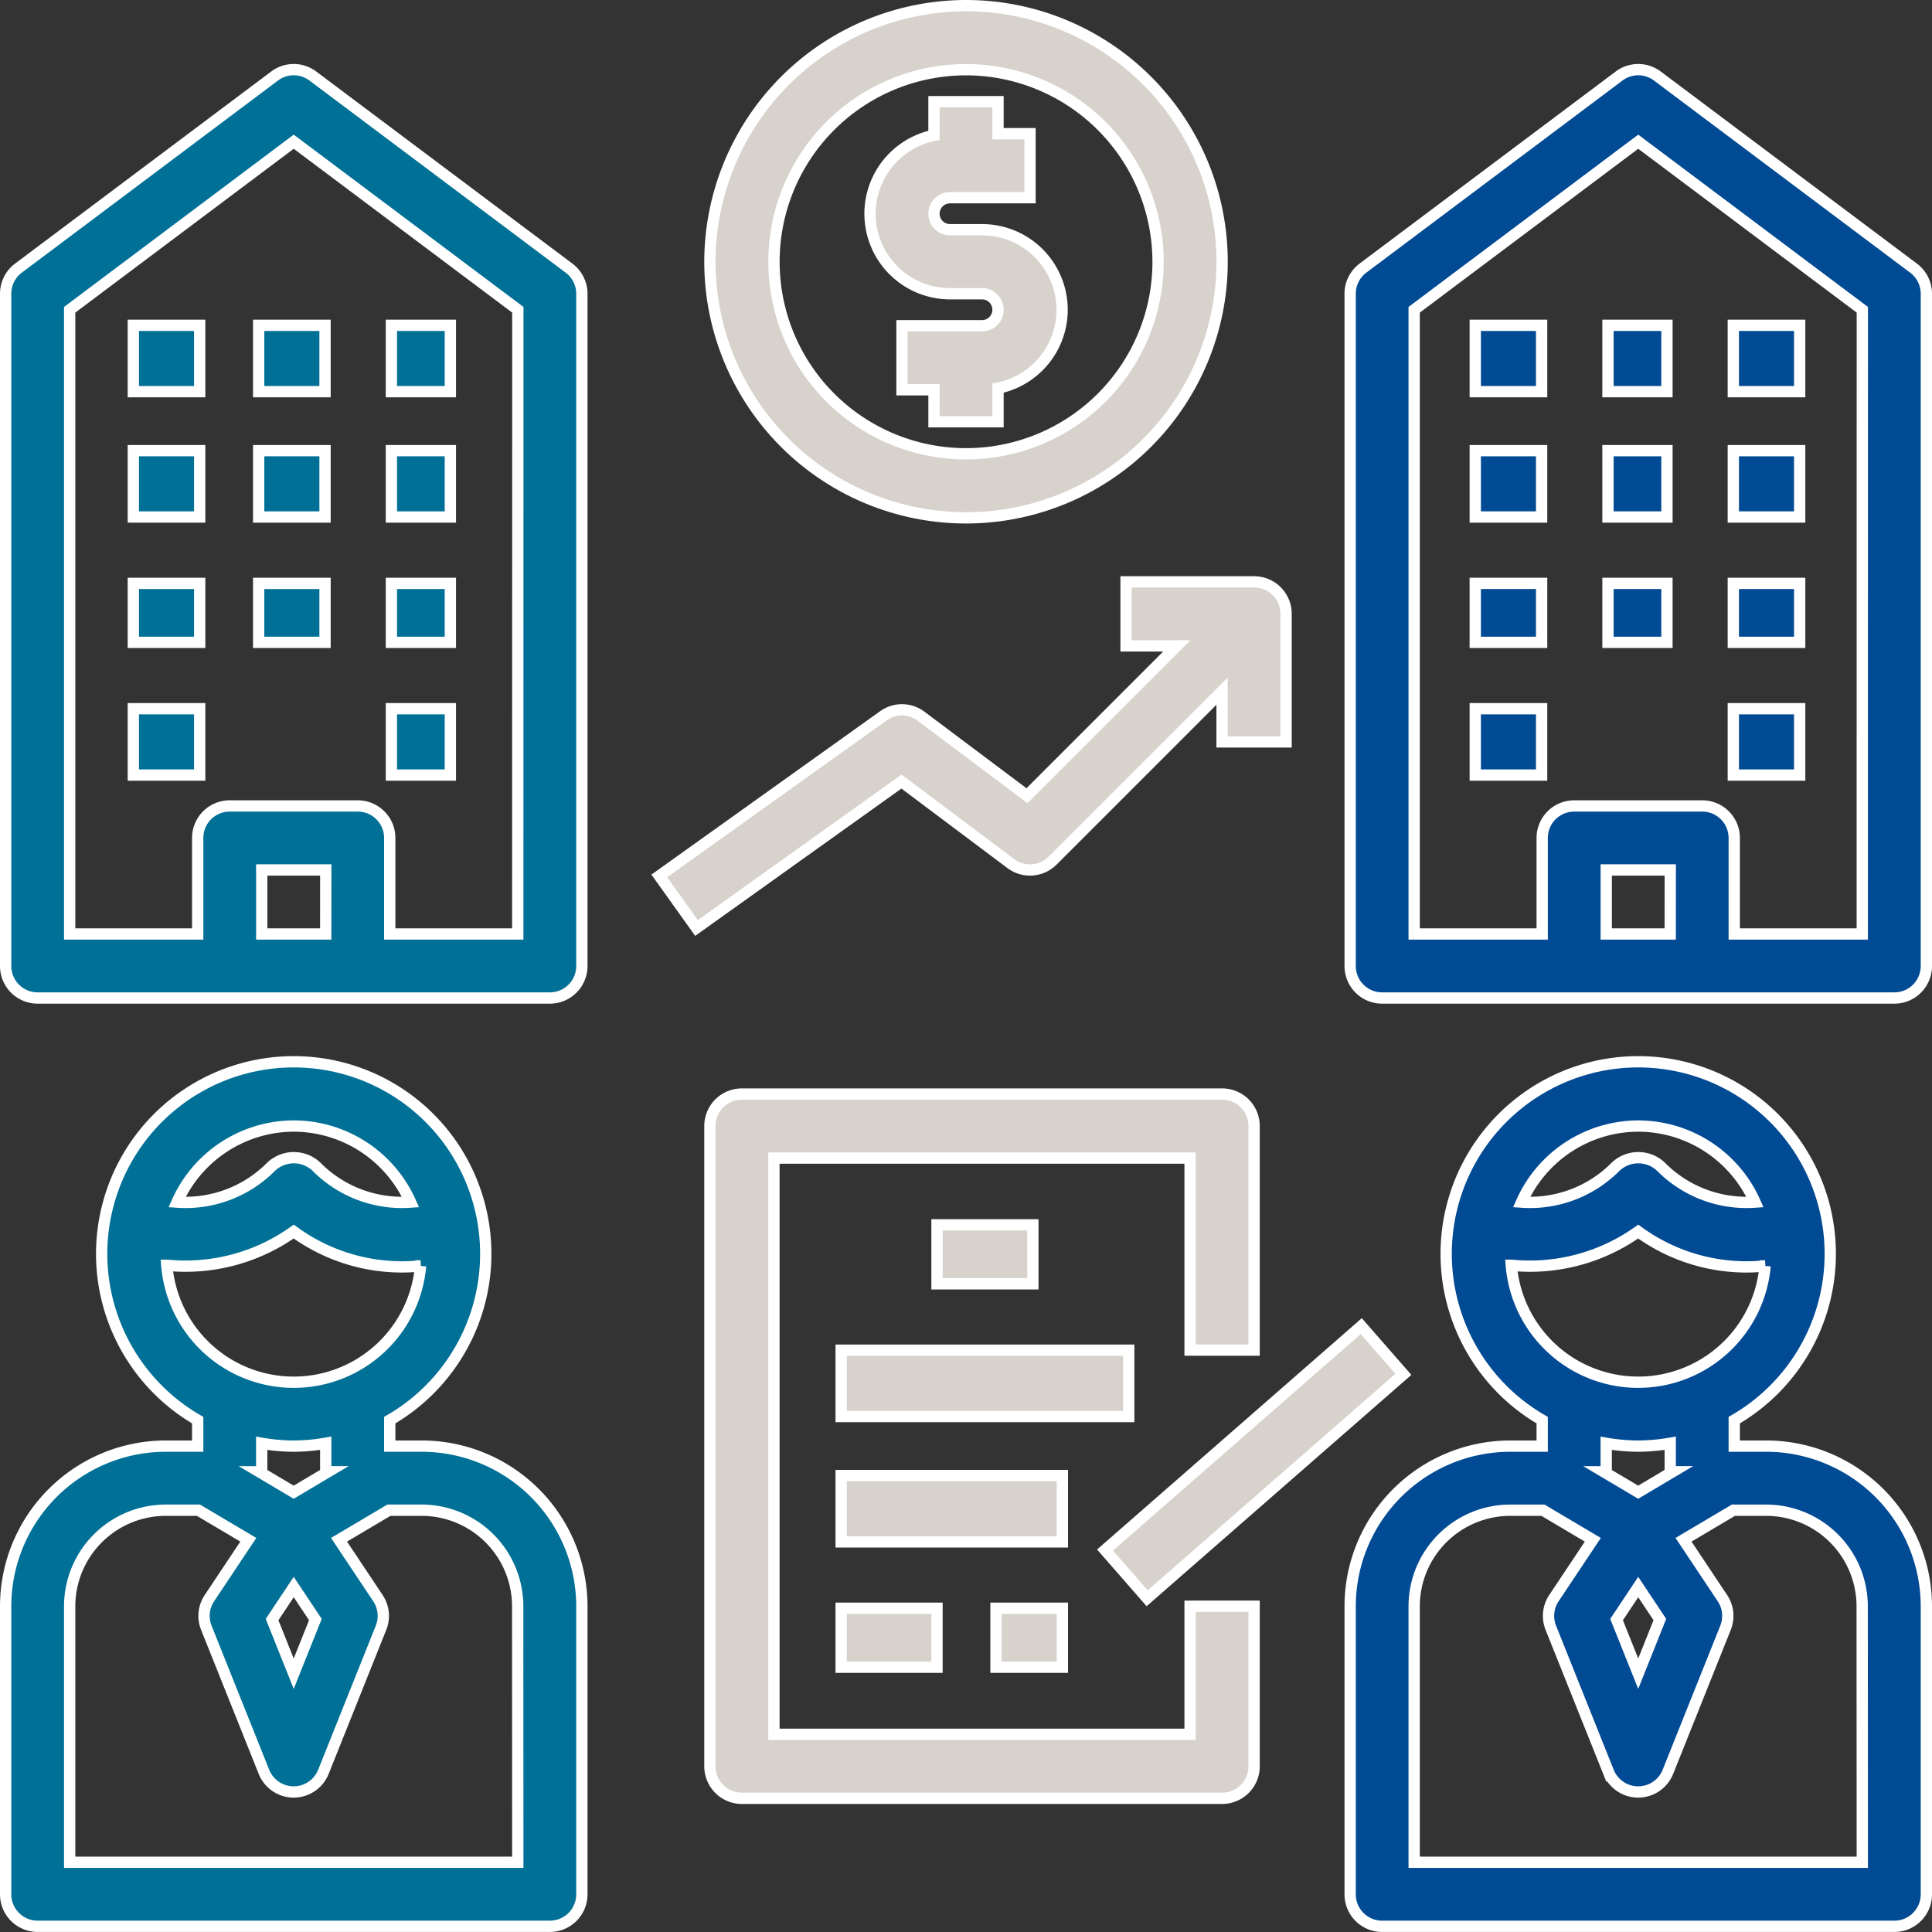 <svg xmlns="http://www.w3.org/2000/svg" width="171.022" height="171.022" viewBox="0 0 171.022 171.022">
  <rect x="0" y="0" width="171.022" height="171.022" fill="#333333" stroke="none"/>
  <g id="noun_acquire_2274574" transform="translate(-8.183 -1.5)">
    <path id="Path_711" data-name="Path 711" d="M24,24.67A22.67,22.67,0,1,0,46.67,2,22.7,22.7,0,0,0,24,24.67Zm39.672,0a17,17,0,1,1-17-17A17.019,17.019,0,0,1,63.672,24.67Z" transform="translate(47.025)" fill="#d7d2cb" stroke="#fff" stroke-width="1"/>
    <path id="Path_712" data-name="Path 712" d="M34.667,5V7.978A7.083,7.083,0,0,0,36.084,22h2.834a1.417,1.417,0,0,1,0,2.834H31.834V30.5h2.834v2.834h5.667V30.359a7.083,7.083,0,0,0-1.417-14.024H36.084a1.417,1.417,0,0,1,0-2.834h7.084V7.834H40.335V5Z" transform="translate(56.193 5.501)" fill="#d7d2cb" stroke="#fff" stroke-width="1"/>
    <path id="Path_713" data-name="Path 713" d="M53.536,44.937a2.829,2.829,0,0,0,3.7-.264l15-15v4.494h5.667V22.834A2.831,2.831,0,0,0,75.072,20H63.737v5.667h4.494L54.97,38.929,45.6,31.9a2.81,2.81,0,0,0-3.347-.04L22.419,46.03l3.293,4.61L43.859,37.679Z" transform="translate(44.125 33.007)" fill="#d7d2cb" stroke="#fff" stroke-width="1"/>
    <path id="Path_714" data-name="Path 714" d="M38.838,69H36V66.7a17,17,0,1,0-17,0V69H16.168A14.185,14.185,0,0,0,2,83.173v25.5a2.831,2.831,0,0,0,2.834,2.834H50.173a2.831,2.831,0,0,0,2.834-2.834v-25.5A14.185,14.185,0,0,0,38.838,69ZM16.268,52.988A16.533,16.533,0,0,0,27.5,50.007a16.252,16.252,0,0,0,9.564,3.128c.561,0,1.116-.031,1.666-.085a11.273,11.273,0,0,1-22.466-.062ZM27.5,40.667A11.337,11.337,0,0,1,37.841,47.4a10.66,10.66,0,0,1-8.3-3.106,2.917,2.917,0,0,0-4.069,0,10.66,10.66,0,0,1-8.3,3.106A11.337,11.337,0,0,1,27.5,40.667ZM27.5,69a17,17,0,0,0,2.834-.255v2.522h.215L27.5,73.079l-3.049-1.808h.215V68.749A17,17,0,0,0,27.5,69Zm0,12.474,1.916,2.876L27.5,89.143l-1.916-4.789Zm19.836,24.364H7.667V83.173a8.511,8.511,0,0,1,8.5-8.5h2.9l4.415,2.616-3.443,5.166a2.833,2.833,0,0,0-.275,2.624l5.1,12.752a2.835,2.835,0,0,0,5.265,0l5.1-12.752a2.834,2.834,0,0,0-.275-2.624l-3.443-5.166,4.415-2.616h2.9a8.511,8.511,0,0,1,8.5,8.5Z" transform="translate(6.683 60.512)" fill="#007096" stroke="#fff" stroke-width="1"/>
    <path id="Path_715" data-name="Path 715" d="M80.838,69H78V66.7a17,17,0,1,0-17,0V69H58.168A14.185,14.185,0,0,0,44,83.173v25.5a2.831,2.831,0,0,0,2.834,2.834H92.173a2.831,2.831,0,0,0,2.834-2.834v-25.5A14.185,14.185,0,0,0,80.838,69ZM58.268,52.988A16.537,16.537,0,0,0,69.5,50.007a16.252,16.252,0,0,0,9.564,3.128c.561,0,1.116-.031,1.666-.085a11.273,11.273,0,0,1-22.466-.062ZM69.5,40.667A11.337,11.337,0,0,1,79.841,47.4a10.656,10.656,0,0,1-8.3-3.106,2.917,2.917,0,0,0-4.069,0,10.66,10.66,0,0,1-8.3,3.106A11.337,11.337,0,0,1,69.5,40.667ZM69.5,69a17,17,0,0,0,2.834-.255v2.522h.215L69.5,73.079l-3.049-1.808h.215V68.749A17,17,0,0,0,69.5,69Zm0,12.474,1.916,2.876L69.5,89.143l-1.916-4.789Zm19.836,24.364H49.667V83.173a8.511,8.511,0,0,1,8.5-8.5h2.9l4.415,2.616-3.443,5.166a2.833,2.833,0,0,0-.275,2.624l5.1,12.752a2.835,2.835,0,0,0,5.265,0l5.1-12.752a2.834,2.834,0,0,0-.275-2.624l-3.443-5.166,4.415-2.616h2.9a8.511,8.511,0,0,1,8.5,8.5Z" transform="translate(83.699 60.512)" fill="#014a94" stroke="#fff" stroke-width="1"/>
    <path id="Path_716" data-name="Path 716" d="M29.2,4.569a2.818,2.818,0,0,0-3.4,0l-22.67,17A2.83,2.83,0,0,0,2,23.838V83.345a2.831,2.831,0,0,0,2.834,2.834H50.173a2.831,2.831,0,0,0,2.834-2.834V23.838a2.836,2.836,0,0,0-1.133-2.267Zm1.133,75.943H24.67V74.844h5.667Zm17,0H36v-8.5a2.831,2.831,0,0,0-2.834-2.834H21.836A2.831,2.831,0,0,0,19,72.011v8.5H7.667V25.255L27.5,10.378,47.339,25.255Z" transform="translate(6.683 3.666)" fill="#007096" stroke="#fff" stroke-width="1"/>
    <rect id="Rectangle_343" data-name="Rectangle 343" width="5.874" height="5.874" transform="translate(19.986 30.297)" fill="#007096" stroke="#fff" stroke-width="1"/>
    <rect id="Rectangle_344" data-name="Rectangle 344" width="5.874" height="5.874" transform="translate(31.081 30.297)" fill="#007096" stroke="#fff" stroke-width="1"/>
    <rect id="Rectangle_345" data-name="Rectangle 345" width="5.221" height="5.874" transform="translate(42.829 30.297)" fill="#007096" stroke="#fff" stroke-width="1"/>
    <rect id="Rectangle_346" data-name="Rectangle 346" width="5.874" height="5.874" transform="translate(19.986 41.392)" fill="#007096" stroke="#fff" stroke-width="1"/>
    <rect id="Rectangle_347" data-name="Rectangle 347" width="5.874" height="5.874" transform="translate(31.081 41.392)" fill="#007096" stroke="#fff" stroke-width="1"/>
    <rect id="Rectangle_348" data-name="Rectangle 348" width="5.221" height="5.874" transform="translate(42.829 41.392)" fill="#007096" stroke="#fff" stroke-width="1"/>
    <rect id="Rectangle_349" data-name="Rectangle 349" width="5.874" height="5.221" transform="translate(19.986 53.141)" fill="#007096" stroke="#fff" stroke-width="1"/>
    <rect id="Rectangle_350" data-name="Rectangle 350" width="5.874" height="5.221" transform="translate(31.081 53.141)" fill="#007096" stroke="#fff" stroke-width="1"/>
    <rect id="Rectangle_351" data-name="Rectangle 351" width="5.221" height="5.221" transform="translate(42.829 53.141)" fill="#007096" stroke="#fff" stroke-width="1"/>
    <rect id="Rectangle_352" data-name="Rectangle 352" width="5.874" height="5.874" transform="translate(19.986 64.236)" fill="#007096" stroke="#fff" stroke-width="1"/>
    <rect id="Rectangle_353" data-name="Rectangle 353" width="5.221" height="5.874" transform="translate(42.829 64.236)" fill="#007096" stroke="#fff" stroke-width="1"/>
    <path id="Path_717" data-name="Path 717" d="M71.2,4.569a2.818,2.818,0,0,0-3.4,0l-22.67,17A2.83,2.83,0,0,0,44,23.838V83.345a2.831,2.831,0,0,0,2.834,2.834H92.173a2.831,2.831,0,0,0,2.834-2.834V23.838a2.836,2.836,0,0,0-1.133-2.267Zm1.133,75.943H66.67V74.844h5.667Zm17,0H78v-8.5a2.831,2.831,0,0,0-2.834-2.834H63.836A2.831,2.831,0,0,0,61,72.011v8.5H49.667V25.255L69.5,10.378,89.339,25.255Z" transform="translate(83.699 3.666)" fill="#014a94" stroke="#fff" stroke-width="1"/>
    <rect id="Rectangle_354" data-name="Rectangle 354" width="5.874" height="5.874" transform="translate(138.774 30.297)" fill="#014a94" stroke="#fff" stroke-width="1"/>
    <rect id="Rectangle_355" data-name="Rectangle 355" width="5.221" height="5.874" transform="translate(150.522 30.297)" fill="#014a94" stroke="#fff" stroke-width="1"/>
    <rect id="Rectangle_356" data-name="Rectangle 356" width="5.874" height="5.874" transform="translate(161.618 30.297)" fill="#014a94" stroke="#fff" stroke-width="1"/>
    <rect id="Rectangle_357" data-name="Rectangle 357" width="5.874" height="5.874" transform="translate(138.774 41.392)" fill="#014a94" stroke="#fff" stroke-width="1"/>
    <rect id="Rectangle_358" data-name="Rectangle 358" width="5.221" height="5.874" transform="translate(150.522 41.392)" fill="#014a94" stroke="#fff" stroke-width="1"/>
    <rect id="Rectangle_359" data-name="Rectangle 359" width="5.874" height="5.874" transform="translate(161.618 41.392)" fill="#014a94" stroke="#fff" stroke-width="1"/>
    <rect id="Rectangle_360" data-name="Rectangle 360" width="5.874" height="5.221" transform="translate(138.774 53.141)" fill="#014a94" stroke="#fff" stroke-width="1"/>
    <rect id="Rectangle_361" data-name="Rectangle 361" width="5.221" height="5.221" transform="translate(150.522 53.141)" fill="#014a94" stroke="#fff" stroke-width="1"/>
    <rect id="Rectangle_362" data-name="Rectangle 362" width="5.874" height="5.221" transform="translate(161.618 53.141)" fill="#014a94" stroke="#fff" stroke-width="1"/>
    <rect id="Rectangle_363" data-name="Rectangle 363" width="5.874" height="5.874" transform="translate(138.774 64.236)" fill="#014a94" stroke="#fff" stroke-width="1"/>
    <rect id="Rectangle_364" data-name="Rectangle 364" width="5.874" height="5.874" transform="translate(161.618 64.236)" fill="#014a94" stroke="#fff" stroke-width="1"/>
    <path id="Path_718" data-name="Path 718" d="M66.505,92.674H29.667V41.667H66.505v17h5.667V38.834A2.831,2.831,0,0,0,69.339,36H26.834A2.831,2.831,0,0,0,24,38.834V95.508a2.831,2.831,0,0,0,2.834,2.834H69.339a2.831,2.831,0,0,0,2.834-2.834V81.339H66.505Z" transform="translate(47.025 62.346)" fill="#d7d2cb" stroke="#fff" stroke-width="1"/>
    <rect id="Rectangle_365" data-name="Rectangle 365" width="30.122" height="5.667" transform="matrix(0.753, -0.658, 0.658, 0.753, 106.001, 138.711)" fill="#d7d2cb" stroke="#fff" stroke-width="1"/>
    <rect id="Rectangle_366" data-name="Rectangle 366" width="8.485" height="5.221" transform="translate(82.643 143.863)" fill="#d7d2cb" stroke="#fff" stroke-width="1"/>
    <rect id="Rectangle_367" data-name="Rectangle 367" width="5.874" height="5.221" transform="translate(96.349 143.863)" fill="#d7d2cb" stroke="#fff" stroke-width="1"/>
    <rect id="Rectangle_368" data-name="Rectangle 368" width="8.485" height="5.221" transform="translate(91.128 109.924)" fill="#d7d2cb" stroke="#fff" stroke-width="1"/>
    <rect id="Rectangle_369" data-name="Rectangle 369" width="25.455" height="5.874" transform="translate(82.643 121.019)" fill="#d7d2cb" stroke="#fff" stroke-width="1"/>
    <rect id="Rectangle_370" data-name="Rectangle 370" width="19.58" height="5.874" transform="translate(82.643 132.115)" fill="#d7d2cb" stroke="#fff" stroke-width="1"/>
  </g>
</svg>
